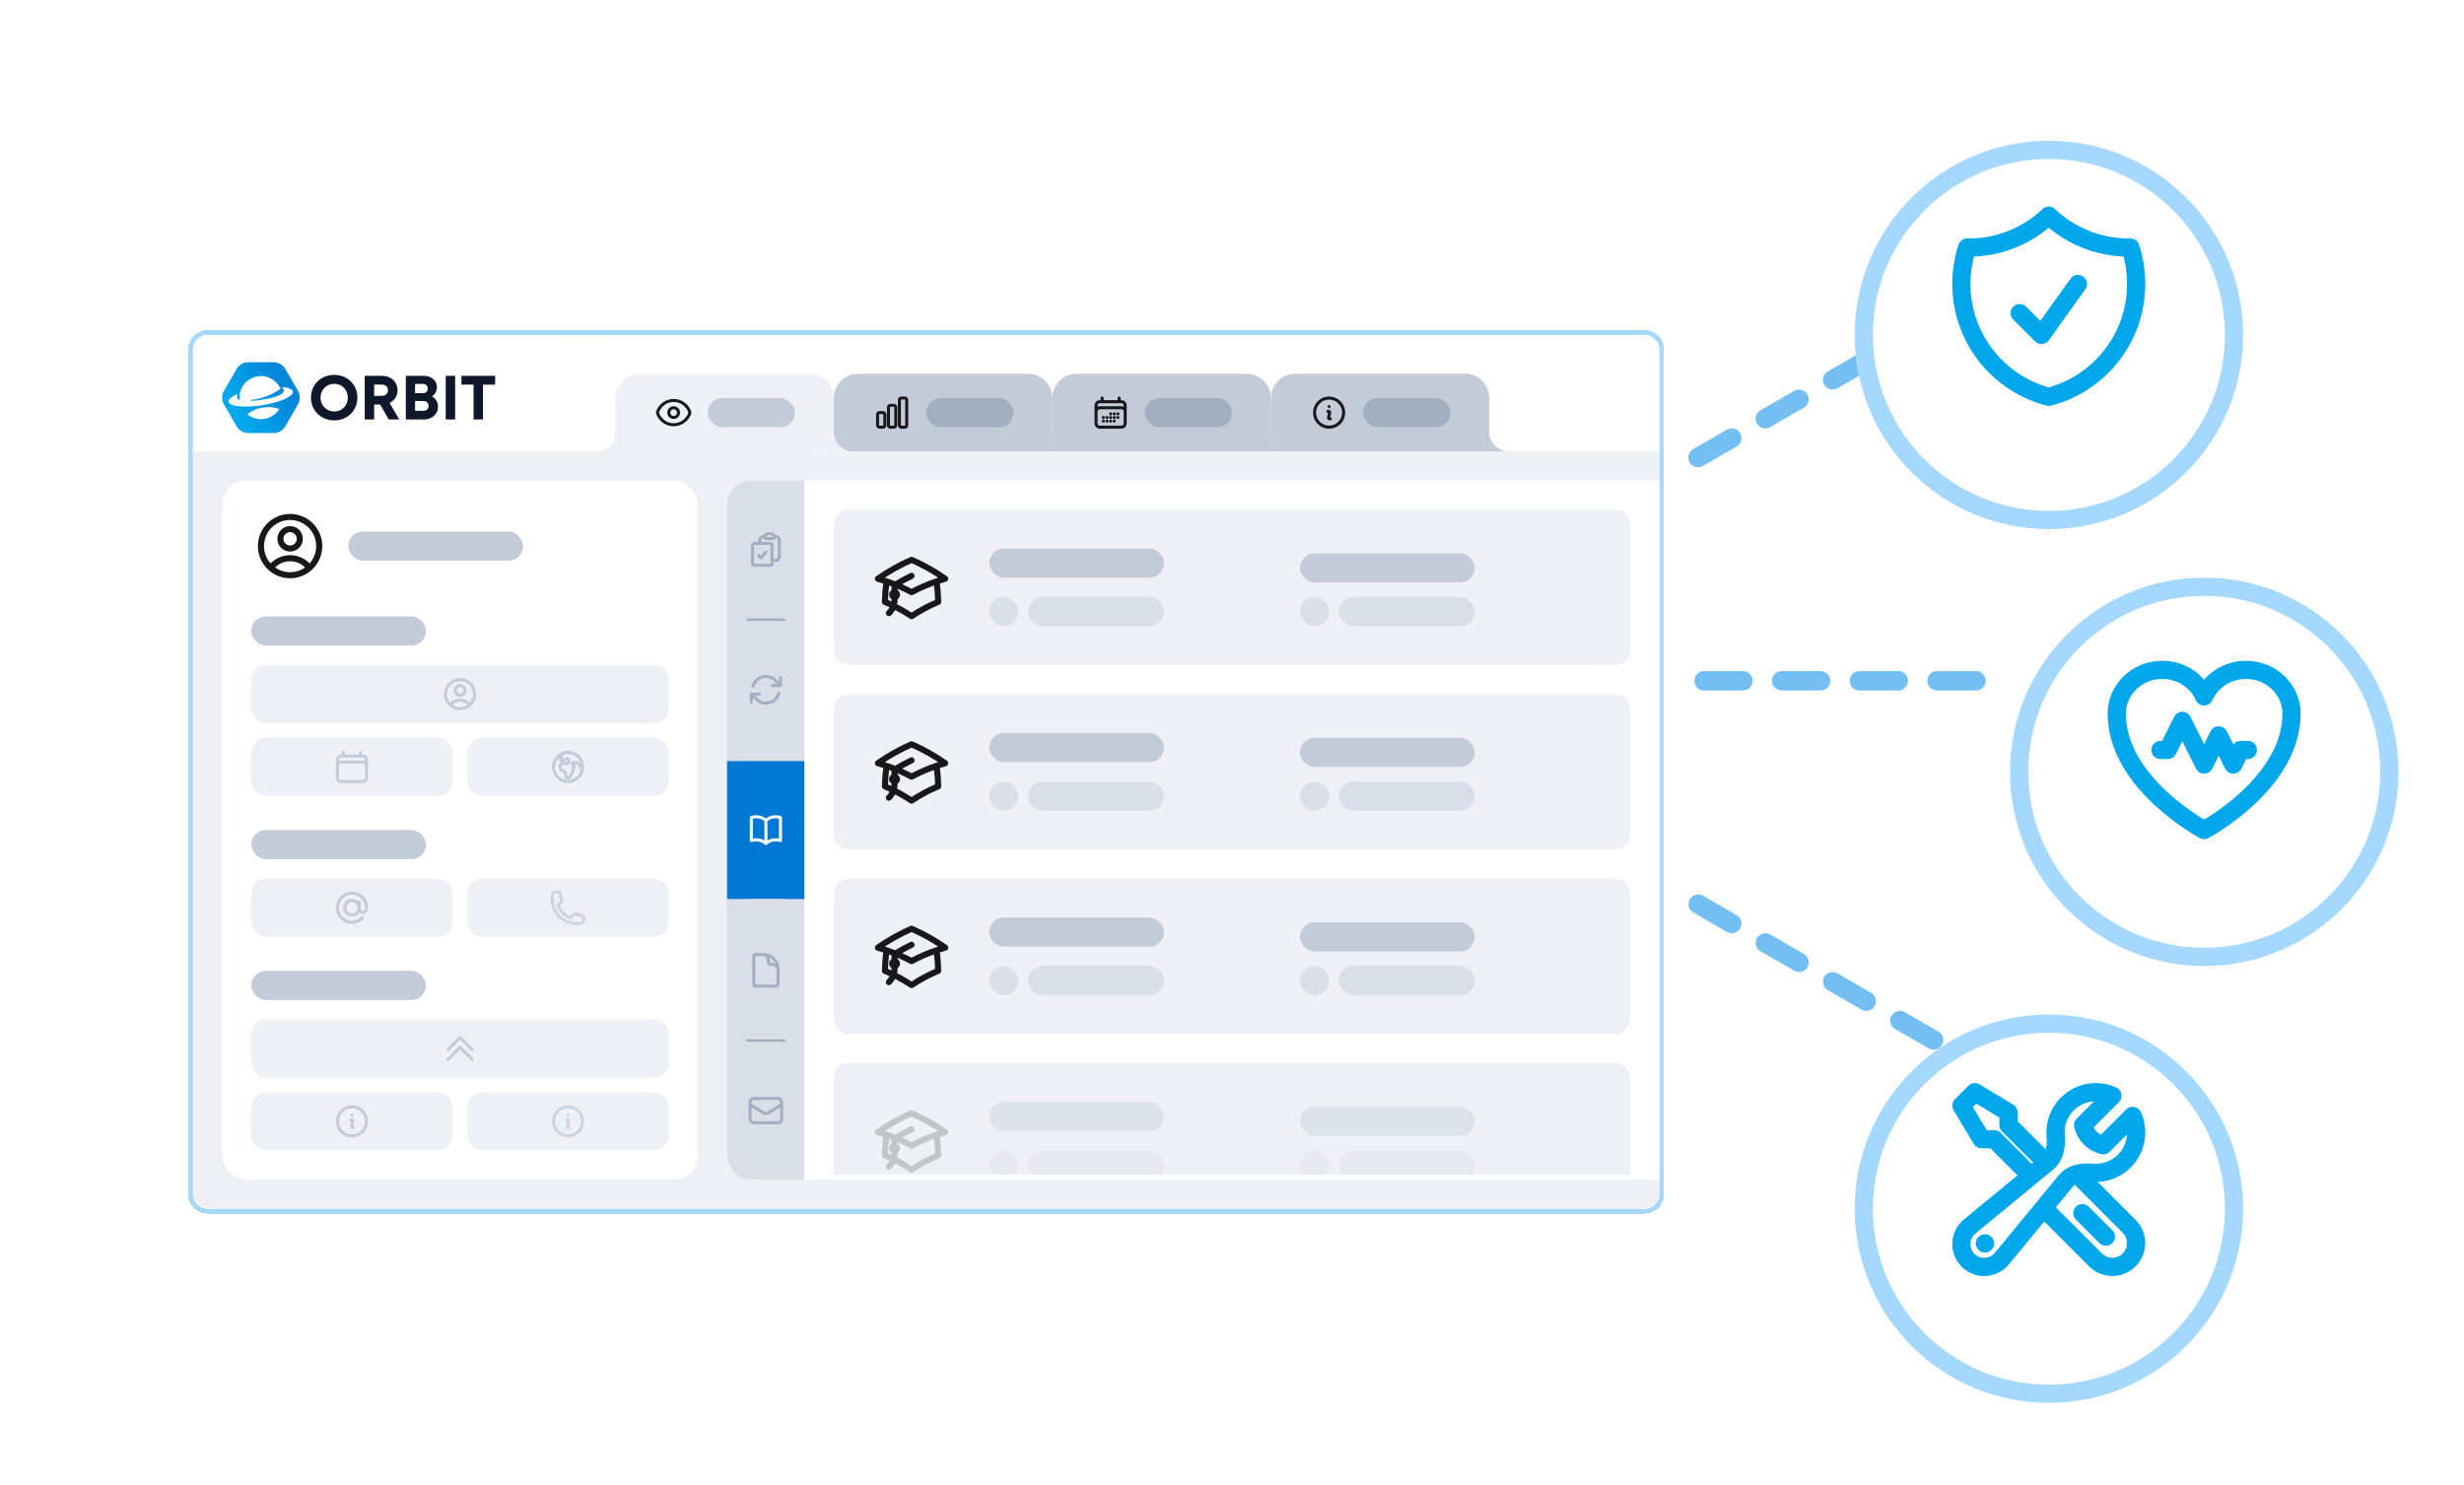 <svg xmlns="http://www.w3.org/2000/svg" fill="none" viewBox="0 0 2030 1224" height="1224" width="2030">
<g clip-path="url(#clip0_5791_31723)">
<rect fill="white" height="1224" width="2030"></rect>
<path stroke-dasharray="32 32" stroke-linejoin="round" stroke-linecap="round" stroke-width="16" stroke="#73BFF4" d="M1399 745L1658.81 895"></path>
<g filter="url(#filter0_d_5791_31723)">
<path fill="white" d="M1528 972C1528 883.634 1599.63 812 1688 812V812C1776.37 812 1848 883.634 1848 972V972C1848 1060.37 1776.37 1132 1688 1132V1132C1599.63 1132 1528 1060.37 1528 972V972Z"></path>
<path stroke-width="15" stroke="#A5D8FF" d="M1688 819.5C1772.22 819.5 1840.5 887.777 1840.5 972C1840.5 1056.22 1772.22 1124.5 1688 1124.5C1603.78 1124.5 1535.5 1056.22 1535.5 972C1535.5 887.777 1603.78 819.5 1688 819.5Z"></path>
</g>
<path stroke-linejoin="round" stroke-linecap="round" stroke-width="15" stroke="#00A7EB" d="M1683.63 995.385L1726.67 1038.43C1730.36 1042 1735.31 1043.98 1740.44 1043.94C1745.58 1043.9 1750.5 1041.84 1754.13 1038.2C1757.76 1034.57 1759.82 1029.66 1759.86 1024.52C1759.91 1019.38 1757.93 1014.43 1754.35 1010.74L1710.96 967.353M1683.63 995.385L1702.05 973.015C1704.39 970.18 1707.52 968.394 1710.97 967.36C1715.03 966.149 1719.56 965.972 1723.84 966.327C1729.61 966.822 1735.41 965.8 1740.67 963.361C1745.92 960.922 1750.45 957.152 1753.8 952.423C1757.14 947.695 1759.2 942.174 1759.75 936.407C1760.31 930.641 1759.34 924.829 1756.96 919.55L1732.77 943.743C1728.73 942.807 1725.02 940.754 1722.09 937.817C1719.15 934.88 1717.1 931.178 1716.16 927.132L1740.35 902.946C1735.07 900.561 1729.26 899.598 1723.49 900.153C1717.72 900.707 1712.2 902.76 1707.47 906.108C1702.75 909.456 1698.97 913.982 1696.54 919.236C1694.1 924.491 1693.07 930.293 1693.57 936.065C1694.24 944.009 1693.05 952.779 1686.9 957.844L1686.14 958.471M1683.63 995.385L1649.26 1037.12C1647.59 1039.15 1645.52 1040.81 1643.18 1041.99C1640.83 1043.17 1638.26 1043.85 1635.64 1043.98C1633.02 1044.11 1630.4 1043.68 1627.95 1042.74C1625.5 1041.79 1623.27 1040.35 1621.41 1038.49C1619.56 1036.63 1618.11 1034.41 1617.16 1031.96C1616.22 1029.51 1615.8 1026.89 1615.93 1024.26C1616.06 1021.64 1616.73 1019.07 1617.91 1016.73C1619.1 1014.38 1620.75 1012.31 1622.78 1010.65L1673.26 969.08L1642.94 938.759H1632.54L1615.93 911.074L1627 900L1654.69 916.611V927.013L1686.14 958.464L1673.25 969.073M1734.97 1019.05L1715.59 999.667M1635.25 1024.58H1635.31V1024.64H1635.25V1024.58Z"></path>
<path stroke-dasharray="32 32" stroke-linejoin="round" stroke-linecap="round" stroke-width="16" stroke="#73BFF4" d="M1403.9 561H1653.9"></path>
<path stroke-dasharray="32 32" stroke-linejoin="round" stroke-linecap="round" stroke-width="16" stroke="#73BFF4" d="M1399 377L1658.81 227"></path>
<g filter="url(#filter1_d_5791_31723)">
<path fill="white" d="M1656 612C1656 523.634 1727.63 452 1816 452V452C1904.37 452 1976 523.634 1976 612V612C1976 700.366 1904.37 772 1816 772V772C1727.63 772 1656 700.366 1656 612V612Z"></path>
<path stroke-width="15" stroke="#A5D8FF" d="M1816 459.5C1900.22 459.5 1968.5 527.777 1968.5 612C1968.5 696.223 1900.22 764.5 1816 764.5C1731.78 764.5 1663.5 696.223 1663.5 612C1663.5 527.777 1731.78 459.5 1816 459.5Z"></path>
</g>
<path stroke-linejoin="round" stroke-linecap="round" stroke-width="15" stroke="#00A7EB" d="M1887.9 588C1887.9 568.12 1871.11 552 1850.4 552C1834.92 552 1821.62 561.008 1815.9 573.864C1810.18 561.008 1796.89 552 1781.4 552C1760.7 552 1743.9 568.12 1743.9 588C1743.9 645.76 1815.9 684 1815.9 684C1815.9 684 1887.9 645.76 1887.9 588Z"></path>
<path stroke-linejoin="round" stroke-linecap="round" stroke-width="15" stroke="#00A7EB" d="M1779.9 618H1785.9L1797.9 594L1815.9 630L1827.9 606L1839.9 630L1845.9 618H1851.9"></path>
<g filter="url(#filter2_d_5791_31723)">
<path fill="white" d="M1528 252C1528 163.634 1599.63 92 1688 92V92C1776.37 92 1848 163.634 1848 252V252C1848 340.366 1776.37 412 1688 412V412C1599.63 412 1528 340.366 1528 252V252Z"></path>
<path stroke-width="15" stroke="#A5D8FF" d="M1688 99.5C1772.22 99.5 1840.5 167.777 1840.5 252C1840.5 336.223 1772.22 404.5 1688 404.5C1603.78 404.5 1535.5 336.223 1535.5 252C1535.5 167.777 1603.78 99.5 1688 99.5Z"></path>
</g>
<path stroke-linejoin="round" stroke-linecap="round" stroke-width="15" stroke="#00A7EB" d="M1663.9 258.003L1681.9 276.003L1711.9 234.003M1687.9 177.715C1669.79 194.917 1645.67 204.351 1620.69 204.003C1617.51 213.683 1615.9 223.807 1615.9 233.995C1615.9 278.731 1646.5 316.315 1687.9 326.979C1729.31 316.323 1759.9 278.739 1759.9 234.003C1759.9 223.523 1758.22 213.435 1755.12 203.995H1753.9C1728.34 203.995 1705.1 194.011 1687.9 177.715Z"></path>
<g filter="url(#filter3_d_5791_31723)">
<path shape-rendering="crispEdges" fill="white" d="M155 264C155 255.163 162.163 248 171 248H1355C1363.84 248 1371 255.163 1371 264V960C1371 968.837 1363.84 976 1355 976H171C162.163 976 155 968.837 155 960V264Z"></path>
<path shape-rendering="crispEdges" stroke-width="4" stroke="#A5D8FF" d="M171 250H1355C1362.73 250 1369 256.268 1369 264V960C1369 967.732 1362.73 974 1355 974H171C163.268 974 157 967.732 157 960V264C157 256.268 163.268 250 171 250Z"></path>
<g clip-path="url(#clip1_5791_31723)">
<rect fill="white" rx="12" height="720" width="1208" y="252" x="159"></rect>
<rect fill="white" height="95" width="319" y="252.5" x="159.5"></rect>
<rect stroke="white" height="95" width="319" y="252.5" x="159.5"></rect>
<path fill="#0F172A" d="M256.195 303.67C256.195 293.009 264.399 284.932 275.355 284.932C286.312 284.932 294.431 292.966 294.431 303.67C294.431 314.373 286.27 322.408 275.355 322.408C264.441 322.408 256.195 314.331 256.195 303.67ZM286.562 303.673C286.562 297.158 281.754 292.268 275.355 292.268C268.957 292.268 264.065 297.209 264.065 303.673C264.065 310.137 268.957 315.078 275.355 315.078C281.754 315.078 286.562 310.185 286.562 303.673Z"></path>
<path fill="#0F172A" d="M313.228 309.371H308.245V321.626H300.477V285.721H314.968C322.159 285.721 327.522 290.671 327.522 297.599C327.522 302.297 324.948 306.134 320.977 308.053L328.921 321.629H320.244L313.228 309.374V309.371ZM308.245 302.193H314.462C317.712 302.193 319.653 300.239 319.653 297.544C319.653 294.85 317.712 292.895 314.462 292.895H308.245V302.193Z"></path>
<path fill="#0F172A" d="M355.925 302.686C359.097 304.348 360.895 307.465 360.895 311.263C360.895 317.022 355.831 321.626 349.591 321.626H334.33V285.721H349.176C355.37 285.721 359.97 289.672 359.97 294.953C359.97 298.041 358.454 300.917 355.922 302.69L355.925 302.686ZM348.861 314.497C351.416 314.497 353.101 312.809 353.101 310.448C353.101 308.088 351.416 306.442 348.861 306.442H341.966V314.497H348.864H348.861ZM352.438 296.164C352.438 293.911 350.877 292.337 348.439 292.337H341.966V299.995H348.439C350.887 299.995 352.438 298.411 352.438 296.168V296.164Z"></path>
<path fill="#0F172A" d="M367.209 285.717H374.978V321.622H367.209V285.717Z"></path>
<path fill="#0F172A" d="M407.906 292.927H397.923V321.625H390.155V292.927H380.172V285.717H407.909V292.927H407.906Z"></path>
<path fill="url(#paint0_linear_5791_31723)" d="M235.104 280.114L240.278 289.077L245.453 298.04C247.521 301.621 247.521 305.718 245.453 309.299L240.278 318.262L235.104 327.225C233.036 330.806 229.487 332.854 225.352 332.854H215.002H204.653C200.517 332.854 196.968 330.806 194.9 327.225L189.726 318.262L184.551 309.299C182.483 305.718 182.483 301.621 184.551 298.04L189.726 289.077L194.9 280.114C196.968 276.533 200.517 274.484 204.653 274.484H215.002H225.352C229.487 274.484 233.036 276.533 235.104 280.114Z" clip-rule="evenodd" fill-rule="evenodd"></path>
<path fill="white" d="M241.353 298.641C241.054 296.755 238.002 295.479 233.272 294.931C232.717 294.866 232.438 295.557 232.867 295.915C233.363 296.327 233.675 296.833 233.769 297.444C234.37 301.226 225.926 303.771 215.281 305.456C212.437 305.907 209.72 306.251 207.259 306.439C207.048 306.456 206.863 306.306 206.831 306.098C206.795 305.874 206.951 305.667 207.175 305.637C215.794 304.472 224.03 301.284 231.188 296.382C229.286 292.158 225.744 288.662 220.991 286.954C212.226 283.802 202.393 288.071 198.698 296.622C197.403 299.622 197.004 302.771 197.367 305.784C196.144 305.293 195.384 304.566 195.225 303.55C195.127 302.94 195.267 302.365 195.611 301.816C195.91 301.346 195.426 300.774 194.92 301.005C190.592 302.988 188.083 305.144 188.381 307.03C188.998 310.929 201.357 312.211 215.982 309.897C230.61 307.579 241.966 302.54 241.349 298.641H241.353Z" clip-rule="evenodd" fill-rule="evenodd"></path>
<path fill="white" d="M229.825 313.458C229.99 313.204 229.867 312.86 229.578 312.769C226.883 311.932 224.017 311.48 221.043 311.48C214.722 311.48 208.879 313.522 204.136 316.98C203.892 317.158 203.886 317.525 204.123 317.71C207.129 320.044 210.905 321.434 215.002 321.434C221.196 321.434 226.646 318.262 229.825 313.458Z" clip-rule="evenodd" fill-rule="evenodd"></path>
<rect fill="white" transform="translate(483 252)" height="96" width="884"></rect>
<path fill="#C4CBD8" d="M1047 348V332C1047 340.837 1039.84 348 1031 348H1047Z" clip-rule="evenodd" fill-rule="evenodd"></path>
<path fill="#C4CBD8" d="M1047 304C1047 292.954 1055.95 284 1067 284H1207C1218.05 284 1227 292.954 1227 304V348H1047V304Z"></path>
<path stroke-linejoin="round" stroke-linecap="round" stroke-width="2.5" stroke="#18181B" d="M1094 315L1094.05 314.973C1094.23 314.888 1094.42 314.853 1094.61 314.874C1094.8 314.894 1094.98 314.968 1095.13 315.088C1095.28 315.207 1095.39 315.367 1095.45 315.548C1095.51 315.729 1095.52 315.924 1095.47 316.109L1094.53 319.891C1094.48 320.076 1094.49 320.271 1094.55 320.453C1094.61 320.634 1094.72 320.794 1094.87 320.914C1095.02 321.033 1095.2 321.108 1095.39 321.128C1095.58 321.148 1095.77 321.114 1095.95 321.028L1096 321M1107 316C1107 317.576 1106.69 319.136 1106.09 320.592C1105.48 322.048 1104.6 323.371 1103.49 324.485C1102.37 325.6 1101.05 326.483 1099.59 327.087C1098.14 327.69 1096.58 328 1095 328C1093.42 328 1091.86 327.69 1090.41 327.087C1088.95 326.483 1087.63 325.6 1086.51 324.485C1085.4 323.371 1084.52 322.048 1083.91 320.592C1083.31 319.136 1083 317.576 1083 316C1083 312.817 1084.26 309.765 1086.51 307.515C1088.77 305.264 1091.82 304 1095 304C1098.18 304 1101.23 305.264 1103.49 307.515C1105.74 309.765 1107 312.817 1107 316ZM1095 311H1095.01V311.011H1095V311Z"></path>
<rect fill="#A4AEC3" rx="12" height="24" width="72" y="304" x="1123"></rect>
<path fill="#C4CBD8" d="M1227 348V332C1227 340.837 1234.16 348 1243 348H1227Z" clip-rule="evenodd" fill-rule="evenodd"></path>
<path fill="#C4CBD8" d="M867 348V332C867 340.837 859.837 348 851 348H867Z" clip-rule="evenodd" fill-rule="evenodd"></path>
<path fill="#C4CBD8" d="M867 304C867 292.954 875.954 284 887 284H1027C1038.05 284 1047 292.954 1047 304V348H867V304Z"></path>
<path stroke-linejoin="round" stroke-linecap="round" stroke-width="2.5" stroke="#18181B" d="M908 304V307M922 304V307M903 325V310C903 309.204 903.316 308.441 903.879 307.879C904.441 307.316 905.204 307 906 307H924C924.796 307 925.559 307.316 926.121 307.879C926.684 308.441 927 309.204 927 310V325M903 325C903 325.796 903.316 326.559 903.879 327.121C904.441 327.684 905.204 328 906 328H924C924.796 328 925.559 327.684 926.121 327.121C926.684 326.559 927 325.796 927 325M903 325V315C903 314.204 903.316 313.441 903.879 312.879C904.441 312.316 905.204 312 906 312H924C924.796 312 925.559 312.316 926.121 312.879C926.684 313.441 927 314.204 927 315V325M915 317H915.011V317.011H915V317ZM915 320H915.011V320.011H915V320ZM915 323H915.011V323.011H915V323ZM912 320H912.011V320.011H912V320ZM912 323H912.011V323.011H912V323ZM909 320H909.011V320.011H909V320ZM909 323H909.011V323.011H909V323ZM918 317H918.011V317.011H918V317ZM918 320H918.011V320.011H918V320ZM918 323H918.011V323.011H918V323ZM921 317H921.011V317.011H921V317ZM921 320H921.011V320.011H921V320Z"></path>
<rect fill="#A4AEC3" rx="12" height="24" width="72" y="304" x="943"></rect>
<path fill="#C4CBD8" d="M1047 348V332C1047 340.837 1054.16 348 1063 348H1047Z" clip-rule="evenodd" fill-rule="evenodd"></path>
<path fill="#C4CBD8" d="M687 348V332C687 340.837 679.837 348 671 348H687Z" clip-rule="evenodd" fill-rule="evenodd"></path>
<path fill="#C4CBD8" d="M687 304C687 292.954 695.954 284 707 284H847C858.046 284 867 292.954 867 304V348H687V304Z"></path>
<path stroke-linejoin="round" stroke-linecap="round" stroke-width="2.5" stroke="#18181B" d="M723 317.5C723 316.672 723.672 316 724.5 316H727.5C728.328 316 729 316.672 729 317.5V326.5C729 327.328 728.328 328 727.5 328H724.5C724.102 328 723.721 327.842 723.439 327.561C723.158 327.279 723 326.898 723 326.5V317.5ZM732 311.5C732 310.672 732.672 310 733.5 310H736.5C737.328 310 738 310.672 738 311.5V326.5C738 327.328 737.328 328 736.5 328H733.5C733.102 328 732.721 327.842 732.439 327.561C732.158 327.279 732 326.898 732 326.5V311.5ZM741 305.5C741 304.672 741.672 304 742.5 304H745.5C746.328 304 747 304.672 747 305.5V326.5C747 327.328 746.328 328 745.5 328H742.5C742.102 328 741.721 327.842 741.439 327.561C741.158 327.279 741 326.898 741 326.5V305.5Z"></path>
<rect fill="#A4AEC3" rx="12" height="24" width="72" y="304" x="763"></rect>
<path fill="#C4CBD8" d="M867 348V332C867 340.837 874.163 348 883 348H867Z" clip-rule="evenodd" fill-rule="evenodd"></path>
<path fill="#EEF0F5" d="M507 348V332C507 340.837 499.837 348 491 348H507Z" clip-rule="evenodd" fill-rule="evenodd"></path>
<path fill="#EEF0F5" d="M507 304C507 292.954 515.954 284 527 284H667C678.046 284 687 292.954 687 304V348H507V304Z"></path>
<path stroke-linejoin="round" stroke-linecap="round" stroke-width="2.5" stroke="#18181B" d="M541.715 316.429C541.623 316.153 541.623 315.854 541.715 315.577C543.565 310.013 548.814 306 555.001 306C561.185 306 566.431 310.009 568.285 315.571C568.378 315.847 568.378 316.145 568.285 316.423C566.437 321.987 561.187 326 555.001 326C548.817 326 543.569 321.991 541.715 316.429Z"></path>
<path stroke-linejoin="round" stroke-linecap="round" stroke-width="2.5" stroke="#18181B" d="M559 316C559 317.061 558.579 318.078 557.828 318.828C557.078 319.579 556.061 320 555 320C553.939 320 552.922 319.579 552.172 318.828C551.421 318.078 551 317.061 551 316C551 314.939 551.421 313.922 552.172 313.172C552.922 312.421 553.939 312 555 312C556.061 312 557.078 312.421 557.828 313.172C558.579 313.922 559 314.939 559 316Z"></path>
<rect fill="#C4CBD8" rx="12" height="24" width="72" y="304" x="583"></rect>
<path fill="#EEF0F5" d="M687 348V332C687 340.837 694.163 348 703 348H687Z" clip-rule="evenodd" fill-rule="evenodd"></path>
<rect fill="#EEF0F5" transform="translate(159 348)" height="624" width="440"></rect>
<rect fill="white" rx="19.5" height="575" width="391" y="372.5" x="183.5"></rect>
<rect stroke="white" rx="19.5" height="575" width="391" y="372.5" x="183.5"></rect>
<path stroke-linejoin="round" stroke-linecap="round" stroke-width="5" stroke="#18181B" d="M254.953 443.933C253.09 441.466 250.679 439.465 247.911 438.088C245.143 436.712 242.093 435.996 239.001 435.999C235.91 435.996 232.86 436.712 230.092 438.088C227.323 439.465 224.913 441.466 223.049 443.933M254.953 443.933C258.589 440.698 261.154 436.435 262.311 431.709C263.469 426.982 263.162 422.015 261.432 417.467C259.702 412.919 256.63 409.004 252.624 406.242C248.618 403.479 243.866 402 239 402C234.134 402 229.382 403.479 225.376 406.242C221.37 409.004 218.298 412.919 216.568 417.467C214.838 422.015 214.531 426.982 215.689 431.709C216.846 436.435 219.413 440.698 223.049 443.933M254.953 443.933C250.564 447.848 244.883 450.008 239.001 449.999C233.119 450.008 227.439 447.848 223.049 443.933M247.001 419.999C247.001 422.121 246.158 424.156 244.658 425.656C243.158 427.156 241.123 427.999 239.001 427.999C236.88 427.999 234.845 427.156 233.344 425.656C231.844 424.156 231.001 422.121 231.001 419.999C231.001 417.877 231.844 415.843 233.344 414.342C234.845 412.842 236.88 411.999 239.001 411.999C241.123 411.999 243.158 412.842 244.658 414.342C246.158 415.843 247.001 417.877 247.001 419.999Z"></path>
<rect fill="#C4CBD8" rx="12" height="24" width="144" y="414" x="287"></rect>
<rect fill="#C4CBD8" rx="12" height="24" width="144" y="484" x="207"></rect>
<rect fill="#EEF0F5" rx="12" height="48" width="344" y="524" x="207"></rect>
<path stroke-linejoin="round" stroke-linecap="round" stroke-width="2.5" stroke="#C4CBD8" d="M386.977 556.966C386.045 555.733 384.84 554.732 383.456 554.044C382.071 553.356 380.546 552.998 379.001 553C377.455 552.998 375.93 553.356 374.546 554.044C373.162 554.732 371.956 555.733 371.025 556.966M386.977 556.966C388.795 555.349 390.077 553.218 390.656 550.854C391.234 548.491 391.081 546.008 390.216 543.734C389.351 541.459 387.815 539.502 385.812 538.121C383.809 536.74 381.433 536 379 536C376.567 536 374.191 536.74 372.188 538.121C370.185 539.502 368.649 541.459 367.784 543.734C366.919 546.008 366.766 548.491 367.344 550.854C367.923 553.218 369.207 555.349 371.025 556.966M386.977 556.966C384.782 558.924 381.942 560.004 379.001 560C376.059 560.004 373.22 558.924 371.025 556.966M383.001 545C383.001 546.06 382.579 547.078 381.829 547.828C381.079 548.578 380.062 549 379.001 549C377.94 549 376.922 548.578 376.172 547.828C375.422 547.078 375.001 546.06 375.001 545C375.001 543.939 375.422 542.921 376.172 542.171C376.922 541.421 377.94 541 379.001 541C380.062 541 381.079 541.421 381.829 542.171C382.579 542.921 383.001 543.939 383.001 545Z"></path>
<rect fill="#EEF0F5" rx="12" height="48" width="166" y="584" x="207"></rect>
<path stroke-linejoin="round" stroke-linecap="round" stroke-width="2.5" stroke="#C4CBD8" d="M283 596V599M297 596V599M278 617V602C278 601.204 278.316 600.441 278.879 599.879C279.441 599.316 280.204 599 281 599H299C299.796 599 300.559 599.316 301.121 599.879C301.684 600.441 302 601.204 302 602V617M278 617C278 617.796 278.316 618.559 278.879 619.121C279.441 619.684 280.204 620 281 620H299C299.796 620 300.559 619.684 301.121 619.121C301.684 618.559 302 617.796 302 617M278 617V607C278 606.204 278.316 605.441 278.879 604.879C279.441 604.316 280.204 604 281 604H299C299.796 604 300.559 604.316 301.121 604.879C301.684 605.441 302 606.204 302 607V617"></path>
<rect fill="#EEF0F5" rx="12" height="48" width="166" y="584" x="385"></rect>
<path stroke-linejoin="round" stroke-linecap="round" stroke-width="2.5" stroke="#C4CBD8" d="M479.857 609.857L478.343 608.344C478.116 608.116 477.926 607.852 477.782 607.564L476.342 604.684C476.303 604.606 476.246 604.538 476.175 604.486C476.105 604.435 476.023 604.4 475.937 604.386C475.85 604.372 475.762 604.379 475.679 604.406C475.595 604.433 475.52 604.479 475.458 604.541C475.319 604.68 475.145 604.779 474.955 604.829C474.765 604.878 474.564 604.875 474.375 604.821L472.678 604.337C472.407 604.261 472.117 604.284 471.86 604.402C471.604 604.52 471.398 604.725 471.28 604.981C471.161 605.237 471.138 605.527 471.214 605.799C471.29 606.071 471.46 606.306 471.694 606.464L472.477 606.984C473.263 607.511 473.375 608.624 472.706 609.293L472.439 609.56C472.157 609.843 471.999 610.224 471.999 610.621V611.168C471.999 611.713 471.853 612.247 471.573 612.712L469.819 615.633C469.569 616.05 469.216 616.395 468.793 616.635C468.37 616.874 467.892 617 467.406 617C467.033 617 466.675 616.852 466.411 616.588C466.148 616.324 465.999 615.966 465.999 615.593V614.031C465.999 612.804 465.253 611.701 464.114 611.245L463.241 610.897C462.605 610.643 462.076 610.179 461.741 609.582C461.405 608.986 461.284 608.292 461.397 607.617L461.406 607.561C461.468 607.19 461.599 606.834 461.793 606.512L461.913 606.312C462.231 605.782 462.706 605.363 463.271 605.113C463.837 604.863 464.466 604.793 465.073 604.915L466.643 605.229C467.013 605.303 467.397 605.235 467.719 605.038C468.04 604.842 468.276 604.532 468.379 604.169L468.657 603.196C468.753 602.86 468.728 602.5 468.588 602.18C468.447 601.86 468.199 601.599 467.886 601.443L466.999 601L466.878 601.121C466.6 601.4 466.269 601.621 465.905 601.772C465.541 601.922 465.151 602 464.757 602H464.517C464.185 602 463.867 602.133 463.634 602.365C463.42 602.581 463.135 602.711 462.832 602.73C462.528 602.75 462.229 602.657 461.989 602.47C461.749 602.284 461.587 602.015 461.532 601.717C461.477 601.418 461.533 601.109 461.69 600.849L463.571 597.712C463.759 597.4 463.888 597.057 463.953 596.699M479.857 609.857C480.18 607.8 479.962 605.694 479.224 603.747C478.487 601.799 477.256 600.077 475.651 598.75C474.047 597.423 472.124 596.536 470.073 596.176C468.022 595.817 465.913 595.997 463.953 596.7C461.959 597.415 460.189 598.645 458.824 600.265C457.459 601.885 456.548 603.838 456.182 605.925C455.816 608.011 456.01 610.158 456.742 612.145C457.475 614.133 458.72 615.892 460.353 617.242C461.985 618.593 463.946 619.487 466.036 619.834C468.125 620.181 470.27 619.969 472.251 619.219C474.232 618.468 475.98 617.207 477.316 615.563C478.651 613.919 479.528 611.95 479.857 609.857Z"></path>
<rect fill="#C4CBD8" rx="12" height="24" width="144" y="660" x="207"></rect>
<rect fill="#EEF0F5" rx="12" height="48" width="166" y="700" x="207"></rect>
<g clip-path="url(#clip2_5791_31723)">
<path stroke-linejoin="round" stroke-linecap="round" stroke-width="2.5" stroke="#C4CBD8" d="M296 724C296 725.591 295.368 727.117 294.243 728.243C293.117 729.368 291.591 730 290 730C288.409 730 286.883 729.368 285.757 728.243C284.632 727.117 284 725.591 284 724C284 722.409 284.632 720.882 285.757 719.757C286.883 718.632 288.409 718 290 718C291.591 718 293.117 718.632 294.243 719.757C295.368 720.882 296 722.409 296 724ZM296 724C296 726.209 297.343 728 299 728C300.657 728 302 726.209 302 724C302 721.224 301.037 718.533 299.276 716.387C297.515 714.241 295.064 712.772 292.341 712.231C289.618 711.689 286.792 712.108 284.343 713.417C281.895 714.726 279.976 716.843 278.913 719.408C277.851 721.973 277.711 724.827 278.517 727.484C279.323 730.14 281.025 732.435 283.333 733.978C285.642 735.52 288.413 736.214 291.176 735.942C293.939 735.67 296.522 734.448 298.485 732.485M296 724V719"></path>
</g>
<rect fill="#EEF0F5" rx="12" height="48" width="166" y="700" x="385"></rect>
<path stroke-linejoin="round" stroke-linecap="round" stroke-width="2.5" stroke="#CBD5E1" d="M455 717C455 728.045 463.955 737 475 737H478C478.796 737 479.559 736.684 480.121 736.121C480.684 735.559 481 734.796 481 734V732.171C481 731.483 480.532 730.883 479.864 730.716L473.967 729.241C473.38 729.095 472.764 729.315 472.403 729.797L471.109 731.521C470.733 732.023 470.084 732.244 469.496 732.028C467.313 731.226 465.331 729.958 463.686 728.314C462.042 726.669 460.774 724.687 459.972 722.504C459.756 721.916 459.977 721.267 460.479 720.891L462.203 719.597C462.687 719.236 462.905 718.619 462.759 718.033L461.284 712.136C461.203 711.812 461.016 711.524 460.752 711.318C460.489 711.112 460.164 711 459.829 711H458C457.204 711 456.441 711.316 455.879 711.879C455.316 712.441 455 713.204 455 714V717Z"></path>
<rect fill="#C4CBD8" rx="12" height="24" width="144" y="776" x="207"></rect>
<rect fill="#EEF0F5" rx="12" height="48" width="344" y="816" x="207"></rect>
<path stroke-linejoin="round" stroke-linecap="round" stroke-width="2.5" stroke="#C4CBD8" d="M369 849L379 839L389 849"></path>
<path stroke-linejoin="round" stroke-linecap="round" stroke-width="2.5" stroke="#C4CBD8" d="M369 841L379 831L389 841"></path>
<rect fill="#EEF0F5" rx="12" height="48" width="166" y="876" x="207"></rect>
<path stroke-linejoin="round" stroke-linecap="round" stroke-width="2.5" stroke="#C4CBD8" d="M289 899L289.055 898.973C289.226 898.888 289.418 898.853 289.608 898.874C289.798 898.894 289.978 898.968 290.127 899.088C290.276 899.207 290.388 899.367 290.449 899.548C290.51 899.729 290.518 899.924 290.472 900.109L289.528 903.891C289.482 904.076 289.489 904.271 289.55 904.453C289.611 904.634 289.723 904.794 289.872 904.914C290.021 905.033 290.202 905.108 290.392 905.128C290.582 905.148 290.774 905.114 290.945 905.028L291 905M302 900C302 901.576 301.69 903.136 301.087 904.592C300.483 906.048 299.6 907.371 298.485 908.485C297.371 909.6 296.048 910.483 294.592 911.087C293.136 911.69 291.576 912 290 912C288.424 912 286.864 911.69 285.408 911.087C283.952 910.483 282.629 909.6 281.515 908.485C280.4 907.371 279.517 906.048 278.913 904.592C278.31 903.136 278 901.576 278 900C278 896.817 279.264 893.765 281.515 891.515C283.765 889.264 286.817 888 290 888C293.183 888 296.235 889.264 298.485 891.515C300.736 893.765 302 896.817 302 900ZM290 895H290.011V895.011H290V895Z"></path>
<rect fill="#EEF0F5" rx="12" height="48" width="166" y="876" x="385"></rect>
<path stroke-linejoin="round" stroke-linecap="round" stroke-width="2.5" stroke="#CBD5E1" d="M467 899L467.055 898.973C467.226 898.888 467.418 898.853 467.608 898.874C467.798 898.894 467.978 898.968 468.127 899.088C468.276 899.207 468.388 899.367 468.449 899.548C468.51 899.729 468.518 899.924 468.472 900.109L467.528 903.891C467.482 904.076 467.489 904.271 467.55 904.453C467.611 904.634 467.723 904.794 467.872 904.914C468.021 905.033 468.202 905.108 468.392 905.128C468.582 905.148 468.774 905.114 468.945 905.028L469 905M480 900C480 901.576 479.69 903.136 479.087 904.592C478.483 906.048 477.6 907.371 476.485 908.485C475.371 909.6 474.048 910.483 472.592 911.087C471.136 911.69 469.576 912 468 912C466.424 912 464.864 911.69 463.408 911.087C461.952 910.483 460.629 909.6 459.515 908.485C458.4 907.371 457.517 906.048 456.913 904.592C456.31 903.136 456 901.576 456 900C456 896.817 457.264 893.765 459.515 891.515C461.765 889.264 464.817 888 468 888C471.183 888 474.235 889.264 476.485 891.515C478.736 893.765 480 896.817 480 900ZM468 895H468.011V895.011H468V895Z"></path>
<rect fill="#EEF0F5" transform="translate(599 348)" height="624" width="768"></rect>
<g clip-path="url(#clip3_5791_31723)">
<path fill="#D9DEE7" d="M599 392C599 380.954 607.954 372 619 372H663V948H619C607.954 948 599 939.046 599 928V392Z"></path>
<path stroke-linejoin="round" stroke-linecap="round" stroke-width="2.5" stroke="#A4AEC3" d="M630.133 417.915C630.047 418.195 630 418.493 630 418.801C630 419.353 630.448 419.801 631 419.801H637C637.265 419.801 637.52 419.695 637.707 419.508C637.895 419.32 638 419.066 638 418.801C638 418.501 637.955 418.202 637.867 417.915M630.133 417.915C630.323 417.303 630.703 416.767 631.219 416.387C631.735 416.006 632.359 415.801 633 415.801H635C636.349 415.801 637.489 416.691 637.867 417.915M630.133 417.915C629.632 417.946 629.133 417.982 628.635 418.022C627.127 418.147 626 419.431 626 420.945V423.801M637.867 417.915C638.368 417.946 638.867 417.982 639.365 418.022C640.873 418.147 642 419.431 642 420.945V434.801C642 435.596 641.684 436.359 641.121 436.922C640.559 437.485 639.796 437.801 639 437.801H636M626 423.801H621.5C620.672 423.801 620 424.473 620 425.301V440.301C620 441.129 620.672 441.801 621.5 441.801H634.5C635.328 441.801 636 441.129 636 440.301V437.801M626 423.801H634.5C635.328 423.801 636 424.473 636 425.301V437.801M625 433.801L627 435.801L631 430.801"></path>
<rect stroke="#A4AEC3" fill="#A4AEC3" transform="rotate(-90 615.5 487.1)" height="31" width="1" y="487.1" x="615.5"></rect>
<path stroke-linejoin="round" stroke-linecap="round" stroke-width="2.5" stroke="#A4AEC3" d="M636.364 540.864H643.02L638.779 536.62C637.413 535.255 635.712 534.273 633.847 533.773C631.981 533.273 630.017 533.274 628.152 533.774C626.287 534.274 624.586 535.256 623.221 536.621C621.856 537.987 620.874 539.688 620.375 541.554M618.98 554.592V547.936M618.98 547.936H625.636M618.98 547.936L623.22 552.18C624.585 553.546 626.286 554.528 628.152 555.028C630.017 555.527 631.981 555.527 633.846 555.027C635.711 554.527 637.412 553.545 638.777 552.179C640.143 550.813 641.124 549.112 641.624 547.247M643.02 534.208V540.862"></path>
<rect fill="#D9DEE7" transform="rotate(-90 615 603.199)" height="32" width="2" y="603.199" x="615"></rect>
<rect fill="#0078D4" transform="translate(599 603.199)" height="113.6" width="64"></rect>
<path stroke-linejoin="round" stroke-linecap="round" stroke-width="2.5" stroke="white" d="M631 652.056C628.802 650.084 625.953 648.996 623 649C621.597 649 620.251 649.24 619 649.683V668.683C620.285 668.229 621.638 667.999 623 668C626.073 668 628.877 669.156 631 671.056M631 652.056C633.198 650.084 636.047 648.996 639 649C640.403 649 641.749 649.24 643 649.683V668.683C641.715 668.229 640.362 667.999 639 668C636.047 667.996 633.198 669.084 631 671.056M631 652.056V671.056"></path>
<rect fill="#D9DEE7" transform="rotate(-90 615 718.801)" height="32" width="2" y="718.801" x="615"></rect>
<path stroke-linejoin="round" stroke-linecap="round" stroke-width="2.5" stroke="#A4AEC3" d="M641 778.602V775.102C641 773.908 640.526 772.763 639.682 771.92C638.838 771.076 637.693 770.602 636.5 770.602H634.5C634.102 770.602 633.721 770.444 633.439 770.162C633.158 769.881 633 769.499 633 769.102V767.102C633 765.908 632.526 764.763 631.682 763.92C630.838 763.076 629.693 762.602 628.5 762.602H626M629 762.602H622.5C621.672 762.602 621 763.274 621 764.102V787.102C621 787.93 621.672 788.602 622.5 788.602H639.5C640.328 788.602 641 787.93 641 787.102V774.602C641 771.419 639.736 768.367 637.485 766.116C635.235 763.866 632.183 762.602 629 762.602Z"></path>
<rect stroke="#A4AEC3" fill="#A4AEC3" transform="rotate(-90 615.5 833.9)" height="31" width="1" y="833.9" x="615.5"></rect>
<path stroke-linejoin="round" stroke-linecap="round" stroke-width="2.5" stroke="#A4AEC3" d="M644 884.201V898.201C644 898.997 643.684 899.76 643.121 900.322C642.559 900.885 641.796 901.201 641 901.201H621C620.204 901.201 619.441 900.885 618.879 900.322C618.316 899.76 618 898.997 618 898.201V884.201M644 884.201C644 883.406 643.684 882.642 643.121 882.08C642.559 881.517 641.796 881.201 641 881.201H621C620.204 881.201 619.441 881.517 618.879 882.08C618.316 882.642 618 883.406 618 884.201M644 884.201V884.525C644 885.037 643.869 885.541 643.619 885.988C643.37 886.435 643.009 886.811 642.573 887.08L632.573 893.233C632.1 893.525 631.556 893.679 631 893.679C630.444 893.679 629.9 893.525 629.427 893.233L619.427 887.081C618.991 886.813 618.63 886.437 618.381 885.99C618.131 885.542 618 885.039 618 884.527V884.201"></path>
</g>
<g clip-path="url(#clip4_5791_31723)">
<rect fill="white" height="576" width="704" y="372" x="663"></rect>
<path fill="#EEF0F5" d="M687 408C687 401.373 692.373 396 699 396H1331C1337.63 396 1343 401.373 1343 408V512C1343 518.627 1337.63 524 1331 524H699C692.373 524 687 518.627 687 512V408Z"></path>
<path stroke-linejoin="round" stroke-linecap="round" stroke-width="5" stroke="#18181B" d="M730.36 455.06C729.627 460.675 729.19 466.325 729.051 471.986C736.728 475.192 744.078 479.131 751 483.746C757.923 479.13 765.274 475.192 772.952 471.986C772.813 466.325 772.376 460.675 771.643 455.06M771.643 455.06C773.976 454.276 776.342 453.551 778.731 452.89C770.028 446.789 760.739 441.572 751 437.316C741.262 441.573 731.972 446.791 723.27 452.892C725.652 453.55 728.015 454.273 730.358 455.06C737.474 457.453 744.379 460.434 751 463.972C757.621 460.434 764.527 457.453 771.643 455.06ZM737 468.002C737.531 468.002 738.039 467.791 738.414 467.416C738.789 467.041 739 466.532 739 466.002C739 465.471 738.789 464.963 738.414 464.588C738.039 464.212 737.531 464.002 737 464.002C736.47 464.002 735.961 464.212 735.586 464.588C735.211 464.963 735 465.471 735 466.002C735 466.532 735.211 467.041 735.586 467.416C735.961 467.791 736.47 468.002 737 468.002ZM737 468.002V458.202C741.525 455.389 746.198 452.824 751 450.516M732.315 481.316C733.803 479.832 734.983 478.068 735.787 476.127C736.591 474.185 737.003 472.103 737 470.002V466.002"></path>
<rect fill="#C4CBD8" rx="12" height="24" width="144" y="428" x="815"></rect>
<rect fill="#D9DEE7" rx="12" height="24" width="24" y="468" x="815"></rect>
<rect fill="#D9DEE7" rx="12" height="24" width="112" y="468" x="847"></rect>
<rect fill="#D9DEE7" rx="12" height="24" width="24" y="468" x="1071"></rect>
<rect fill="#D9DEE7" rx="12" height="24" width="112" y="468" x="1103"></rect>
<rect fill="#C4CBD8" rx="12" height="24" width="144" y="432" x="1071"></rect>
<path fill="#EEF0F5" d="M687 560C687 553.373 692.373 548 699 548H1331C1337.63 548 1343 553.373 1343 560V664C1343 670.627 1337.63 676 1331 676H699C692.373 676 687 670.627 687 664V560Z"></path>
<path stroke-linejoin="round" stroke-linecap="round" stroke-width="5" stroke="#18181B" d="M730.36 607.06C729.627 612.675 729.19 618.325 729.051 623.986C736.728 627.192 744.078 631.131 751 635.746C757.923 631.13 765.274 627.192 772.952 623.986C772.813 618.325 772.376 612.675 771.643 607.06M771.643 607.06C773.976 606.276 776.342 605.551 778.731 604.89C770.028 598.789 760.739 593.572 751 589.316C741.262 593.573 731.972 598.791 723.27 604.892C725.652 605.55 728.015 606.273 730.358 607.06C737.474 609.453 744.379 612.434 751 615.972C757.621 612.434 764.527 609.453 771.643 607.06ZM737 620.002C737.531 620.002 738.039 619.791 738.414 619.416C738.789 619.041 739 618.532 739 618.002C739 617.471 738.789 616.963 738.414 616.588C738.039 616.212 737.531 616.002 737 616.002C736.47 616.002 735.961 616.212 735.586 616.588C735.211 616.963 735 617.471 735 618.002C735 618.532 735.211 619.041 735.586 619.416C735.961 619.791 736.47 620.002 737 620.002ZM737 620.002V610.202C741.525 607.389 746.198 604.824 751 602.516M732.315 633.316C733.803 631.832 734.983 630.068 735.787 628.127C736.591 626.185 737.003 624.103 737 622.002V618.002"></path>
<rect fill="#C4CBD8" rx="12" height="24" width="144" y="580" x="815"></rect>
<rect fill="#D9DEE7" rx="12" height="24" width="24" y="620" x="815"></rect>
<rect fill="#D9DEE7" rx="12" height="24" width="112" y="620" x="847"></rect>
<rect fill="#D9DEE7" rx="12" height="24" width="24" y="620" x="1071"></rect>
<rect fill="#D9DEE7" rx="12" height="24" width="112" y="620" x="1103"></rect>
<rect fill="#C4CBD8" rx="12" height="24" width="144" y="584" x="1071"></rect>
<path fill="#EEF0F5" d="M687 712C687 705.373 692.373 700 699 700H1331C1337.63 700 1343 705.373 1343 712V816C1343 822.627 1337.63 828 1331 828H699C692.373 828 687 822.627 687 816V712Z"></path>
<path stroke-linejoin="round" stroke-linecap="round" stroke-width="5" stroke="#18181B" d="M730.36 759.06C729.627 764.675 729.19 770.325 729.051 775.986C736.728 779.192 744.078 783.131 751 787.746C757.923 783.13 765.274 779.192 772.952 775.986C772.813 770.325 772.376 764.675 771.643 759.06M771.643 759.06C773.976 758.276 776.342 757.551 778.731 756.89C770.028 750.789 760.739 745.572 751 741.316C741.262 745.573 731.972 750.791 723.27 756.892C725.652 757.55 728.015 758.273 730.358 759.06C737.474 761.453 744.379 764.434 751 767.972C757.621 764.434 764.527 761.453 771.643 759.06ZM737 772.002C737.531 772.002 738.039 771.791 738.414 771.416C738.789 771.041 739 770.532 739 770.002C739 769.471 738.789 768.963 738.414 768.588C738.039 768.212 737.531 768.002 737 768.002C736.47 768.002 735.961 768.212 735.586 768.588C735.211 768.963 735 769.471 735 770.002C735 770.532 735.211 771.041 735.586 771.416C735.961 771.791 736.47 772.002 737 772.002ZM737 772.002V762.202C741.525 759.389 746.198 756.824 751 754.516M732.315 785.316C733.803 783.832 734.983 782.068 735.787 780.127C736.591 778.185 737.003 776.103 737 774.002V770.002"></path>
<rect fill="#C4CBD8" rx="12" height="24" width="144" y="732" x="815"></rect>
<rect fill="#D9DEE7" rx="12" height="24" width="24" y="772" x="815"></rect>
<rect fill="#D9DEE7" rx="12" height="24" width="112" y="772" x="847"></rect>
<rect fill="#D9DEE7" rx="12" height="24" width="24" y="772" x="1071"></rect>
<rect fill="#D9DEE7" rx="12" height="24" width="112" y="772" x="1103"></rect>
<rect fill="#C4CBD8" rx="12" height="24" width="144" y="736" x="1071"></rect>
<path fill="#EEF0F5" d="M687 864C687 857.373 692.373 852 699 852H1331C1337.63 852 1343 857.373 1343 864V968C1343 974.627 1337.63 980 1331 980H699C692.373 980 687 974.627 687 968V864Z"></path>
<g opacity="0.2">
<path stroke-linejoin="round" stroke-linecap="round" stroke-width="5" stroke="#18181B" d="M730.36 911.06C729.627 916.675 729.19 922.325 729.051 927.986C736.728 931.192 744.078 935.131 751 939.746C757.923 935.13 765.274 931.192 772.952 927.986C772.813 922.325 772.376 916.675 771.643 911.06M771.643 911.06C773.976 910.276 776.342 909.551 778.731 908.89C770.028 902.789 760.739 897.572 751 893.316C741.262 897.573 731.972 902.791 723.27 908.892C725.652 909.55 728.015 910.273 730.358 911.06C737.474 913.453 744.379 916.434 751 919.972C757.621 916.434 764.527 913.453 771.643 911.06ZM737 924.002C737.531 924.002 738.039 923.791 738.414 923.416C738.789 923.041 739 922.532 739 922.002C739 921.471 738.789 920.963 738.414 920.588C738.039 920.212 737.531 920.002 737 920.002C736.47 920.002 735.961 920.212 735.586 920.588C735.211 920.963 735 921.471 735 922.002C735 922.532 735.211 923.041 735.586 923.416C735.961 923.791 736.47 924.002 737 924.002ZM737 924.002V914.202C741.525 911.389 746.198 908.824 751 906.516M732.315 937.316C733.803 935.832 734.983 934.068 735.787 932.127C736.591 930.185 737.003 928.103 737 926.002V922.002"></path>
</g>
<g opacity="0.4">
<rect fill="#C4CBD8" rx="12" height="24" width="144" y="884" x="815"></rect>
</g>
<g opacity="0.4">
<rect fill="#D9DEE7" rx="12" height="24" width="24" y="924" x="815"></rect>
<rect fill="#D9DEE7" rx="12" height="24" width="112" y="924" x="847"></rect>
</g>
<g opacity="0.4">
<rect fill="#D9DEE7" rx="12" height="24" width="24" y="924" x="1071"></rect>
<rect fill="#D9DEE7" rx="12" height="24" width="112" y="924" x="1103"></rect>
</g>
<g opacity="0.4">
<rect fill="#C4CBD8" rx="12" height="24" width="144" y="888" x="1071"></rect>
</g>
</g>
<rect stroke-width="4" stroke="white" height="572" width="700" y="374" x="665"></rect>
</g>
</g>
</g>
<defs>
<filter color-interpolation-filters="sRGB" filterUnits="userSpaceOnUse" height="448" width="448" y="772" x="1464" id="filter0_d_5791_31723">
<feFlood result="BackgroundImageFix" flood-opacity="0"></feFlood>
<feColorMatrix result="hardAlpha" values="0 0 0 0 0 0 0 0 0 0 0 0 0 0 0 0 0 0 127 0" type="matrix" in="SourceAlpha"></feColorMatrix>
<feOffset dy="24"></feOffset>
<feGaussianBlur stdDeviation="32"></feGaussianBlur>
<feComposite operator="out" in2="hardAlpha"></feComposite>
<feColorMatrix values="0 0 0 0 0 0 0 0 0 0.351 0 0 0 0 0.619 0 0 0 0.3 0" type="matrix"></feColorMatrix>
<feBlend result="effect1_dropShadow_5791_31723" in2="BackgroundImageFix" mode="normal"></feBlend>
<feBlend result="shape" in2="effect1_dropShadow_5791_31723" in="SourceGraphic" mode="normal"></feBlend>
</filter>
<filter color-interpolation-filters="sRGB" filterUnits="userSpaceOnUse" height="448" width="448" y="412" x="1592" id="filter1_d_5791_31723">
<feFlood result="BackgroundImageFix" flood-opacity="0"></feFlood>
<feColorMatrix result="hardAlpha" values="0 0 0 0 0 0 0 0 0 0 0 0 0 0 0 0 0 0 127 0" type="matrix" in="SourceAlpha"></feColorMatrix>
<feOffset dy="24"></feOffset>
<feGaussianBlur stdDeviation="32"></feGaussianBlur>
<feComposite operator="out" in2="hardAlpha"></feComposite>
<feColorMatrix values="0 0 0 0 0 0 0 0 0 0.351 0 0 0 0 0.619 0 0 0 0.3 0" type="matrix"></feColorMatrix>
<feBlend result="effect1_dropShadow_5791_31723" in2="BackgroundImageFix" mode="normal"></feBlend>
<feBlend result="shape" in2="effect1_dropShadow_5791_31723" in="SourceGraphic" mode="normal"></feBlend>
</filter>
<filter color-interpolation-filters="sRGB" filterUnits="userSpaceOnUse" height="448" width="448" y="52" x="1464" id="filter2_d_5791_31723">
<feFlood result="BackgroundImageFix" flood-opacity="0"></feFlood>
<feColorMatrix result="hardAlpha" values="0 0 0 0 0 0 0 0 0 0 0 0 0 0 0 0 0 0 127 0" type="matrix" in="SourceAlpha"></feColorMatrix>
<feOffset dy="24"></feOffset>
<feGaussianBlur stdDeviation="32"></feGaussianBlur>
<feComposite operator="out" in2="hardAlpha"></feComposite>
<feColorMatrix values="0 0 0 0 0 0 0 0 0 0.351 0 0 0 0 0.619 0 0 0 0.3 0" type="matrix"></feColorMatrix>
<feBlend result="effect1_dropShadow_5791_31723" in2="BackgroundImageFix" mode="normal"></feBlend>
<feBlend result="shape" in2="effect1_dropShadow_5791_31723" in="SourceGraphic" mode="normal"></feBlend>
</filter>
<filter color-interpolation-filters="sRGB" filterUnits="userSpaceOnUse" height="856" width="1344" y="208" x="91" id="filter3_d_5791_31723">
<feFlood result="BackgroundImageFix" flood-opacity="0"></feFlood>
<feColorMatrix result="hardAlpha" values="0 0 0 0 0 0 0 0 0 0 0 0 0 0 0 0 0 0 127 0" type="matrix" in="SourceAlpha"></feColorMatrix>
<feOffset dy="24"></feOffset>
<feGaussianBlur stdDeviation="32"></feGaussianBlur>
<feComposite operator="out" in2="hardAlpha"></feComposite>
<feColorMatrix values="0 0 0 0 0 0 0 0 0 0.351 0 0 0 0 0.619 0 0 0 0.3 0" type="matrix"></feColorMatrix>
<feBlend result="effect1_dropShadow_5791_31723" in2="BackgroundImageFix" mode="normal"></feBlend>
<feBlend result="shape" in2="effect1_dropShadow_5791_31723" in="SourceGraphic" mode="normal"></feBlend>
</filter>
<linearGradient gradientUnits="userSpaceOnUse" y2="292.2" x2="233.37" y1="315.142" x1="196.634" id="paint0_linear_5791_31723">
<stop stop-color="#00A7EB"></stop>
<stop stop-color="#0087D9" offset="1"></stop>
</linearGradient>
<clipPath id="clip0_5791_31723">
<rect fill="white" height="1224" width="2030"></rect>
</clipPath>
<clipPath id="clip1_5791_31723">
<rect fill="white" rx="12" height="720" width="1208" y="252" x="159"></rect>
</clipPath>
<clipPath id="clip2_5791_31723">
<rect transform="translate(274 708)" fill="white" height="32" width="32"></rect>
</clipPath>
<clipPath id="clip3_5791_31723">
<path fill="white" d="M599 392C599 380.954 607.954 372 619 372H663V948H619C607.954 948 599 939.046 599 928V392Z"></path>
</clipPath>
<clipPath id="clip4_5791_31723">
<rect fill="white" height="576" width="704" y="372" x="663"></rect>
</clipPath>
</defs>
</svg>
